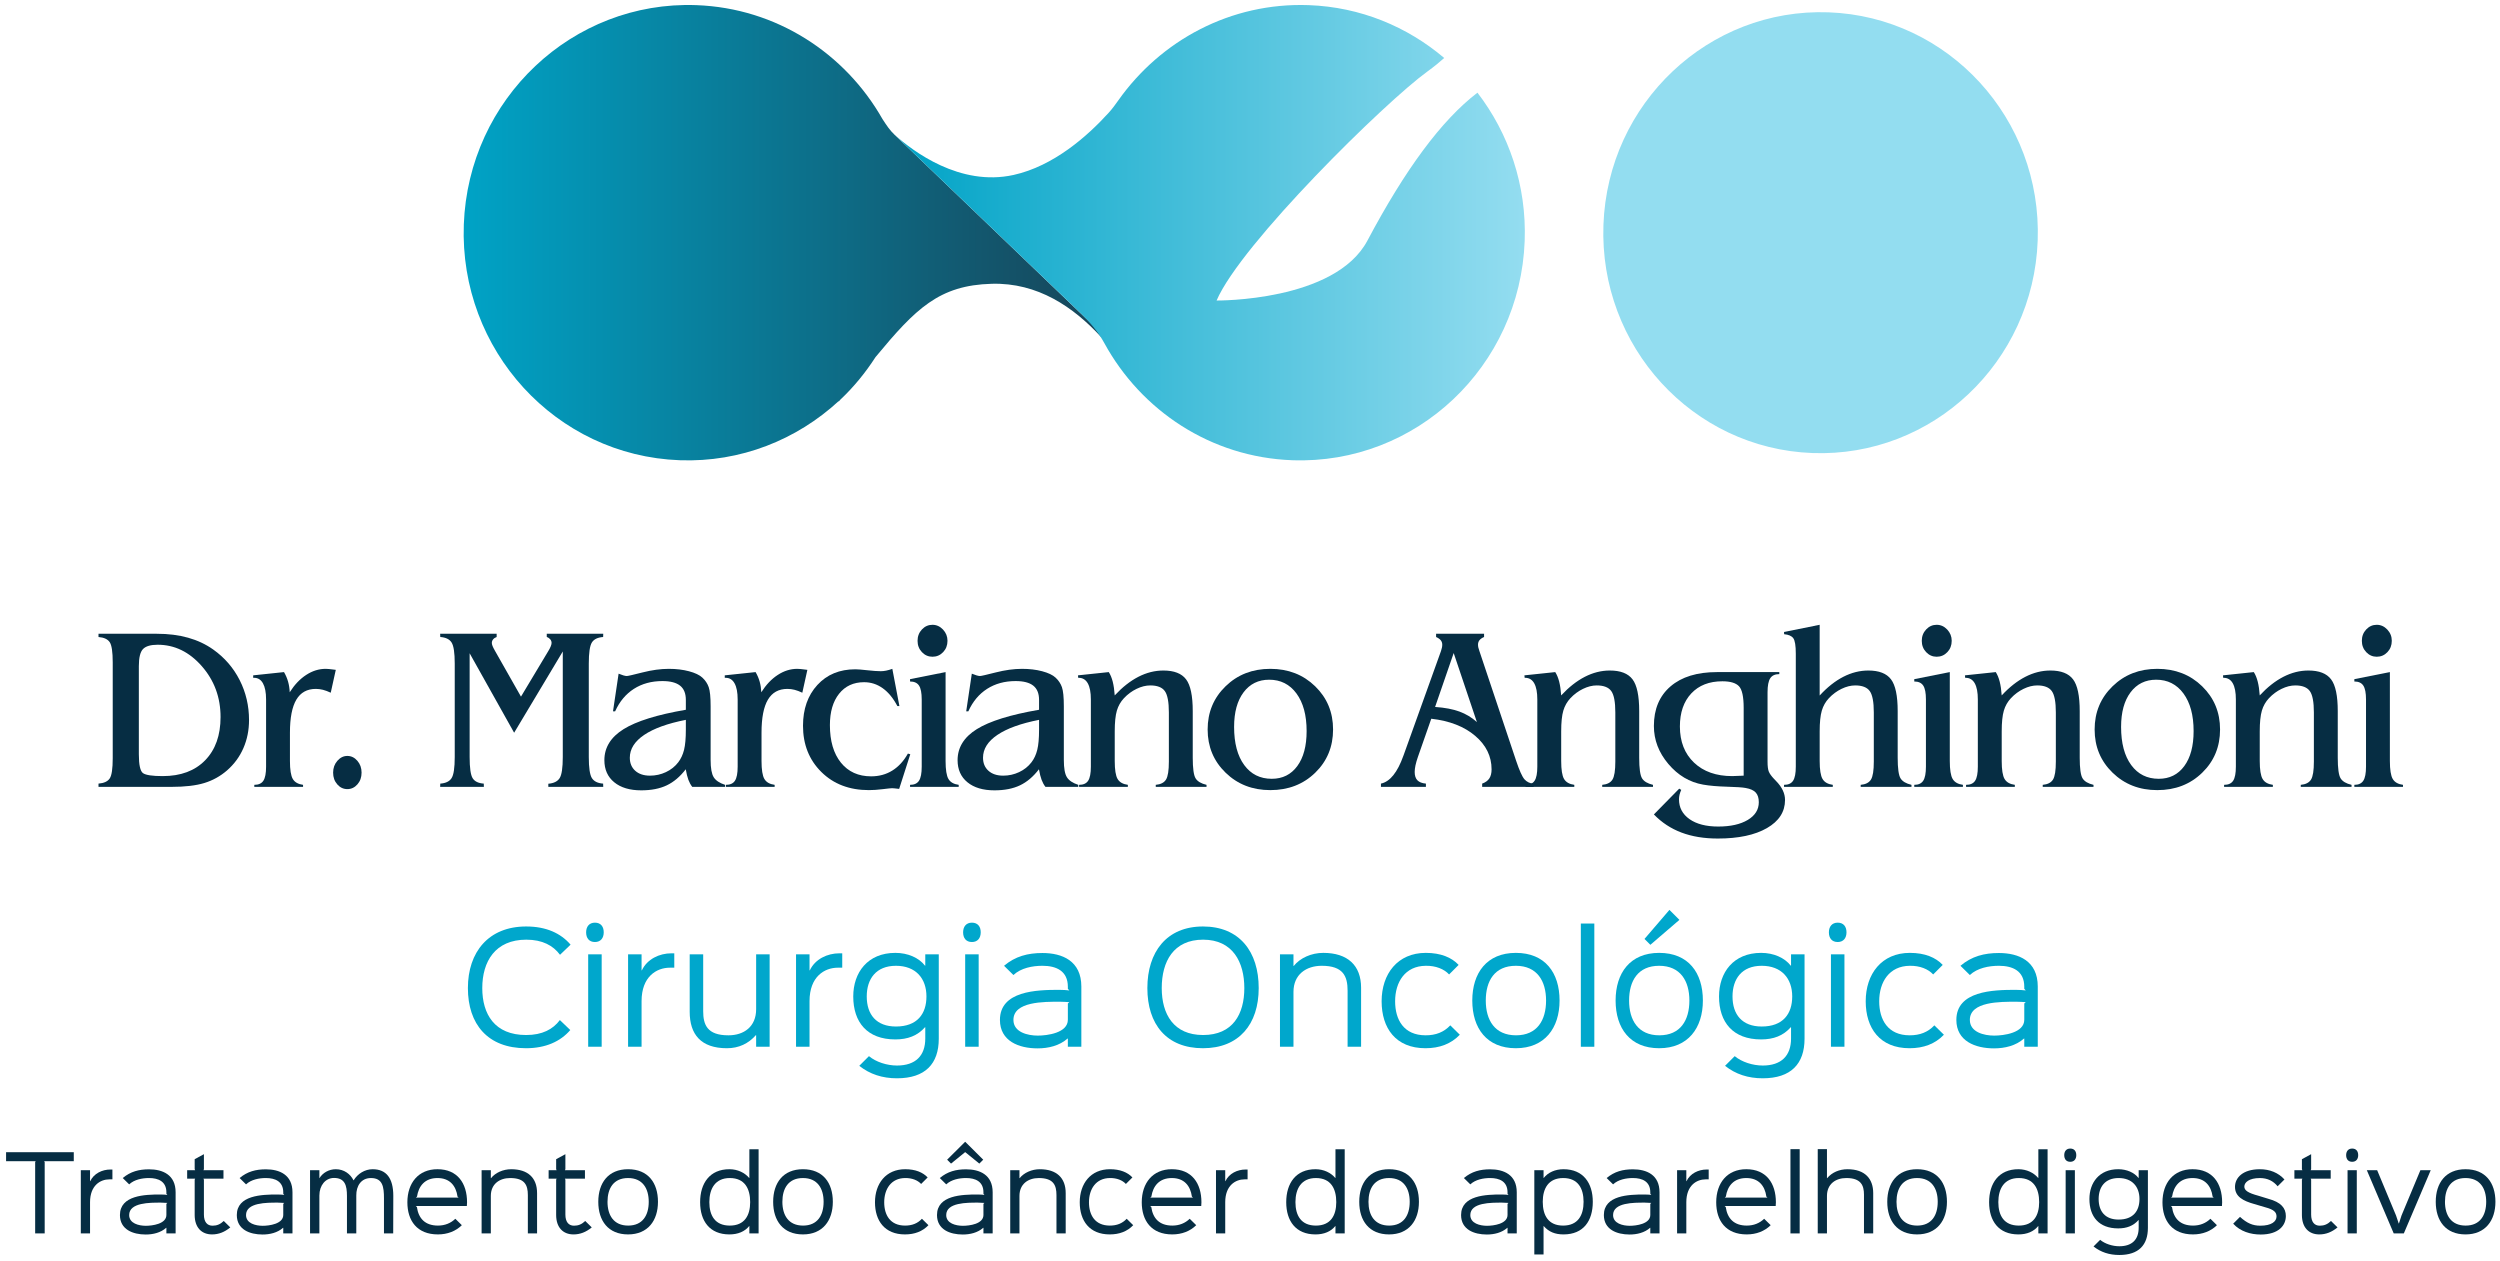 <svg xmlns="http://www.w3.org/2000/svg" xmlns:xlink="http://www.w3.org/1999/xlink" xmlns:serif="http://www.serif.com/" width="100%" height="100%" viewBox="0 0 327 165" xml:space="preserve" style="fill-rule:evenodd;clip-rule:evenodd;stroke-linejoin:round;stroke-miterlimit:2;"><g><path d="M9.65,151.885l-3.871,-0l0.066,0.13l0,9.316l-1.246,-0l-0,-9.316l0.064,-0.13l-3.868,-0l-0,-1.181l8.855,-0l0,1.181Z" style="fill:#062d43;fill-rule:nonzero;"></path><path d="M14.704,154.26l-0.394,-0c-1.193,-0 -2.532,0.799 -2.532,2.99l-0,4.081l-1.208,-0l-0,-8.266l1.208,0l-0,1.431l0.026,0c0.473,-1.011 1.574,-1.523 2.636,-1.523l0.264,0l-0,1.287Z" style="fill:#062d43;fill-rule:nonzero;"></path><path d="M22.97,161.331l-1.207,-0l0,-0.735l-0.026,-0c-0.721,0.643 -1.719,0.879 -2.677,0.879c-1.666,0 -3.372,-0.643 -3.372,-2.545c0,-2.599 3.28,-2.689 5.287,-2.689c0.302,-0 0.762,0.026 0.919,0.051l-0.131,-0.143l0,-0.184c0,-1.418 -1.036,-1.877 -2.27,-1.877c-0.891,-0 -1.928,0.198 -2.598,0.827l-0.84,-0.827c1.011,-0.852 2.127,-1.141 3.438,-1.141c1.758,0 3.477,0.696 3.477,3.005l0,5.379Zm-1.076,-3.989c-0.157,-0.013 -0.577,-0.039 -0.84,-0.039c-1.443,-0 -4.159,-0.027 -4.159,1.627c-0,1.102 1.274,1.403 2.178,1.403c0.84,-0 2.69,-0.236 2.69,-1.416l0,-1.457l0.131,-0.118Z" style="fill:#062d43;fill-rule:nonzero;"></path><path d="M30.122,160.543c-0.749,0.617 -1.522,0.919 -2.388,0.919c-1.377,0 -2.27,-0.919 -2.27,-2.545l-0,-4.618l0.066,-0.131l-1.049,-0l0,-1.103l1.049,0l-0.066,-0.131l-0,-1.311l1.208,-0.657l-0,1.968l-0.066,0.131l2.624,0l0,1.103l-2.624,-0l0.066,0.131l-0,4.565c-0,0.972 0.433,1.456 1.127,1.456c0.578,0 1.011,-0.183 1.47,-0.617l0.853,0.84Z" style="fill:#062d43;fill-rule:nonzero;"></path><path d="M38.256,161.331l-1.206,-0l0,-0.735l-0.026,-0c-0.722,0.643 -1.72,0.879 -2.677,0.879c-1.666,0 -3.372,-0.643 -3.372,-2.545c-0,-2.599 3.28,-2.689 5.287,-2.689c0.302,-0 0.762,0.026 0.919,0.051l-0.131,-0.143l0,-0.184c0,-1.418 -1.037,-1.877 -2.271,-1.877c-0.891,-0 -1.927,0.198 -2.598,0.827l-0.839,-0.827c1.011,-0.852 2.126,-1.141 3.437,-1.141c1.759,0 3.477,0.696 3.477,3.005l-0,5.379Zm-1.075,-3.989c-0.157,-0.013 -0.577,-0.039 -0.84,-0.039c-1.443,-0 -4.16,-0.027 -4.16,1.627c-0,1.102 1.275,1.403 2.179,1.403c0.84,-0 2.69,-0.236 2.69,-1.416l0,-1.457l0.131,-0.118Z" style="fill:#062d43;fill-rule:nonzero;"></path><path d="M51.431,161.331l-1.208,-0l-0,-4.592c-0,-1.509 -0.17,-2.651 -1.705,-2.651c-1.311,-0 -1.928,1.076 -1.915,2.271l-0,4.972l-1.221,-0l0,-4.908c0,-1.351 -0.262,-2.347 -1.692,-2.347c-1.116,0 -1.915,0.97 -1.915,2.296l0,4.959l-1.221,-0l0,-8.266l1.221,0l0,1.037l0.013,0c0.419,-0.697 1.233,-1.168 2.137,-1.168c1.078,0 1.904,0.63 2.31,1.443l0.027,-0c0.525,-0.852 1.456,-1.443 2.479,-1.443c1.797,0 2.703,1.18 2.703,3.489l-0.013,4.908Z" style="fill:#062d43;fill-rule:nonzero;"></path><path d="M61.064,157.749l-6.678,-0l0.145,0.131c0.209,1.495 1.075,2.427 2.754,2.427c0.906,0 1.68,-0.315 2.271,-0.892l0.852,0.84c-0.8,0.787 -1.876,1.207 -3.135,1.207c-2.729,0 -3.989,-1.797 -3.989,-4.199c-0,-2.532 1.444,-4.329 3.936,-4.329c2.61,0 3.87,1.838 3.87,4.329c-0,0.197 -0.013,0.315 -0.026,0.486Zm-1.075,-1.102l-0.146,-0.131c-0.197,-1.417 -1.009,-2.428 -2.623,-2.428c-1.653,-0 -2.467,1.05 -2.676,2.428l-0.146,0.131l5.591,0Z" style="fill:#062d43;fill-rule:nonzero;"></path><path d="M70.249,161.331l-1.206,-0l-0,-5.012c-0,-1.311 -0.407,-2.231 -2.309,-2.231c-1.391,-0 -2.533,0.774 -2.533,2.335l-0,4.908l-1.207,-0l0,-8.266l1.207,0l-0,1.037l0.026,0c0.564,-0.709 1.575,-1.168 2.637,-1.168c2.179,0 3.385,1.116 3.385,3.123l0,5.274Z" style="fill:#062d43;fill-rule:nonzero;"></path><path d="M77.403,160.543c-0.749,0.617 -1.522,0.919 -2.388,0.919c-1.377,0 -2.27,-0.919 -2.27,-2.545l0,-4.618l0.066,-0.131l-1.05,-0l0,-1.103l1.05,0l-0.066,-0.131l0,-1.311l1.208,-0.657l0,1.968l-0.067,0.131l2.625,0l0,1.103l-2.625,-0l0.067,0.131l0,4.565c0,0.972 0.432,1.456 1.127,1.456c0.578,0 1.01,-0.183 1.469,-0.617l0.854,0.84Z" style="fill:#062d43;fill-rule:nonzero;"></path><path d="M82.152,161.462c-2.598,0 -3.896,-1.785 -3.896,-4.264c-0,-2.467 1.298,-4.264 3.896,-4.264c2.612,0 3.91,1.771 3.91,4.264c-0,2.453 -1.324,4.264 -3.91,4.264Zm-0,-7.374c-1.902,-0 -2.69,1.352 -2.69,3.11c0,1.745 0.801,3.109 2.703,3.109c1.902,0 2.69,-1.364 2.69,-3.109c-0,-1.745 -0.8,-3.11 -2.703,-3.11Z" style="fill:#062d43;fill-rule:nonzero;"></path><path d="M99.225,161.331l-1.208,-0l-0,-0.958l-0.026,0c-0.577,0.709 -1.457,1.089 -2.585,1.089c-2.584,0 -3.83,-1.759 -3.83,-4.212c0,-2.493 1.272,-4.316 3.83,-4.316c1.077,0 2.008,0.459 2.585,1.142l0.026,0l-0,-3.753l1.208,-0l0,11.008Zm-3.766,-7.243c-1.915,-0 -2.677,1.404 -2.677,3.149c-0,1.746 0.735,3.07 2.677,3.07c1.928,0 2.663,-1.324 2.663,-3.07c-0,-1.758 -0.708,-3.149 -2.663,-3.149Z" style="fill:#062d43;fill-rule:nonzero;"></path><path d="M105.025,161.462c-2.598,0 -3.896,-1.785 -3.896,-4.264c-0,-2.467 1.298,-4.264 3.896,-4.264c2.611,0 3.909,1.771 3.909,4.264c0,2.453 -1.324,4.264 -3.909,4.264Zm-0,-7.374c-1.902,-0 -2.69,1.352 -2.69,3.11c0,1.745 0.801,3.109 2.703,3.109c1.902,0 2.69,-1.364 2.69,-3.109c-0,-1.745 -0.801,-3.11 -2.703,-3.11Z" style="fill:#062d43;fill-rule:nonzero;"></path><path d="M121.44,160.255c-0.773,0.814 -1.81,1.207 -3.069,1.207c-2.663,0 -3.923,-1.797 -3.923,-4.199c-0,-2.453 1.431,-4.329 3.95,-4.329c1.337,0 2.309,0.407 2.939,1.075l-0.854,0.853c-0.446,-0.485 -1.194,-0.786 -2.085,-0.774c-1.851,0.014 -2.743,1.457 -2.743,3.175c-0,1.654 0.775,3.044 2.729,3.044c0.905,0 1.627,-0.275 2.204,-0.892l0.852,0.84Z" style="fill:#062d43;fill-rule:nonzero;"></path><path d="M129.84,161.331l-1.206,-0l0,-0.735l-0.028,-0c-0.72,0.643 -1.718,0.879 -2.676,0.879c-1.666,0 -3.371,-0.643 -3.371,-2.545c0,-2.599 3.279,-2.689 5.287,-2.689c0.302,-0 0.76,0.026 0.918,0.051l-0.13,-0.143l0,-0.184c0,-1.418 -1.037,-1.877 -2.271,-1.877c-0.891,-0 -1.928,0.198 -2.598,0.827l-0.839,-0.827c1.01,-0.852 2.126,-1.141 3.437,-1.141c1.759,0 3.477,0.696 3.477,3.005l-0,5.379Zm-1.076,-3.989c-0.158,-0.013 -0.578,-0.039 -0.839,-0.039c-1.444,-0 -4.16,-0.027 -4.16,1.627c-0,1.102 1.273,1.403 2.179,1.403c0.839,-0 2.69,-0.223 2.69,-1.416l0,-1.457l0.13,-0.118Zm-0.158,-5.654l-0.51,0.511l-1.838,-1.495l-0.025,-0l-1.838,1.495l-0.51,-0.511l2.348,-2.336l0.025,0l2.348,2.336Z" style="fill:#062d43;fill-rule:nonzero;"></path><path d="M139.393,161.331l-1.207,-0l0,-5.012c0,-1.311 -0.406,-2.231 -2.309,-2.231c-1.39,-0 -2.532,0.774 -2.532,2.335l0,4.908l-1.208,-0l-0,-8.266l1.208,0l0,1.037l0.026,0c0.564,-0.709 1.575,-1.168 2.637,-1.168c2.178,0 3.385,1.116 3.385,3.123l0,5.274Z" style="fill:#062d43;fill-rule:nonzero;"></path><path d="M148.224,160.255c-0.774,0.814 -1.811,1.207 -3.07,1.207c-2.663,0 -3.923,-1.797 -3.923,-4.199c0,-2.453 1.431,-4.329 3.951,-4.329c1.336,0 2.309,0.407 2.938,1.075l-0.854,0.853c-0.445,-0.485 -1.193,-0.786 -2.084,-0.774c-1.851,0.014 -2.744,1.457 -2.744,3.175c0,1.654 0.775,3.044 2.729,3.044c0.906,0 1.627,-0.275 2.204,-0.892l0.853,0.84Z" style="fill:#062d43;fill-rule:nonzero;"></path><path d="M157.121,157.749l-6.679,-0l0.145,0.131c0.21,1.495 1.076,2.427 2.755,2.427c0.906,0 1.679,-0.315 2.271,-0.892l0.852,0.84c-0.801,0.787 -1.876,1.207 -3.136,1.207c-2.729,0 -3.988,-1.797 -3.988,-4.199c0,-2.532 1.443,-4.329 3.935,-4.329c2.611,0 3.871,1.838 3.871,4.329c0,0.197 -0.013,0.315 -0.026,0.486Zm-1.075,-1.102l-0.146,-0.131c-0.197,-1.417 -1.009,-2.428 -2.624,-2.428c-1.652,-0 -2.465,1.05 -2.676,2.428l-0.145,0.131l5.591,0Z" style="fill:#062d43;fill-rule:nonzero;"></path><path d="M163.185,154.26l-0.394,-0c-1.193,-0 -2.531,0.799 -2.531,2.99l-0,4.081l-1.208,-0l0,-8.266l1.208,0l-0,1.431l0.026,0c0.472,-1.011 1.574,-1.523 2.636,-1.523l0.263,0l-0,1.287Z" style="fill:#062d43;fill-rule:nonzero;"></path><path d="M175.887,161.331l-1.208,-0l0,-0.958l-0.026,0c-0.578,0.709 -1.457,1.089 -2.585,1.089c-2.584,0 -3.83,-1.759 -3.83,-4.212c0,-2.493 1.272,-4.316 3.83,-4.316c1.077,0 2.007,0.459 2.585,1.142l0.026,0l0,-3.753l1.208,-0l-0,11.008Zm-3.766,-7.243c-1.915,-0 -2.677,1.404 -2.677,3.149c0,1.746 0.735,3.07 2.677,3.07c1.928,0 2.663,-1.324 2.663,-3.07c-0,-1.758 -0.709,-3.149 -2.663,-3.149Z" style="fill:#062d43;fill-rule:nonzero;"></path><path d="M181.687,161.462c-2.598,0 -3.897,-1.785 -3.897,-4.264c-0,-2.467 1.299,-4.264 3.897,-4.264c2.611,0 3.909,1.771 3.909,4.264c-0,2.453 -1.324,4.264 -3.909,4.264Zm-0,-7.374c-1.902,-0 -2.69,1.352 -2.69,3.11c-0,1.745 0.8,3.109 2.703,3.109c1.902,0 2.69,-1.364 2.69,-3.109c-0,-1.745 -0.801,-3.11 -2.703,-3.11Z" style="fill:#062d43;fill-rule:nonzero;"></path><path d="M198.391,161.331l-1.206,-0l-0,-0.735l-0.028,-0c-0.72,0.643 -1.717,0.879 -2.675,0.879c-1.667,0 -3.372,-0.643 -3.372,-2.545c0,-2.599 3.28,-2.689 5.287,-2.689c0.302,-0 0.76,0.026 0.919,0.051l-0.131,-0.143l-0,-0.184c-0,-1.418 -1.037,-1.877 -2.27,-1.877c-0.892,-0 -1.928,0.198 -2.598,0.827l-0.84,-0.827c1.011,-0.852 2.126,-1.141 3.438,-1.141c1.758,0 3.476,0.696 3.476,3.005l0,5.379Zm-1.075,-3.989c-0.159,-0.013 -0.578,-0.039 -0.84,-0.039c-1.444,-0 -4.159,-0.027 -4.159,1.627c0,1.102 1.272,1.403 2.178,1.403c0.839,-0 2.69,-0.236 2.69,-1.416l-0,-1.457l0.131,-0.118Z" style="fill:#062d43;fill-rule:nonzero;"></path><path d="M204.508,161.462c-1.103,0 -1.917,-0.328 -2.586,-1.089l-0.025,0l0,3.713l-1.208,-0l-0,-11.021l1.208,0l0,1.011l0.025,0c0.551,-0.709 1.483,-1.142 2.586,-1.142c2.583,0 3.83,1.81 3.83,4.264c0,2.492 -1.219,4.264 -3.83,4.264Zm-0.041,-7.374c-1.941,-0 -2.675,1.378 -2.675,3.11c0,1.758 0.721,3.109 2.662,3.109c1.943,0 2.678,-1.351 2.678,-3.109c-0,-1.745 -0.722,-3.11 -2.665,-3.11Z" style="fill:#062d43;fill-rule:nonzero;"></path><path d="M217.065,161.331l-1.206,-0l0,-0.735l-0.027,-0c-0.721,0.643 -1.718,0.879 -2.676,0.879c-1.666,0 -3.371,-0.643 -3.371,-2.545c0,-2.599 3.279,-2.689 5.286,-2.689c0.302,-0 0.761,0.026 0.919,0.051l-0.131,-0.143l0,-0.184c0,-1.418 -1.036,-1.877 -2.27,-1.877c-0.892,-0 -1.928,0.198 -2.598,0.827l-0.84,-0.827c1.011,-0.852 2.127,-1.141 3.438,-1.141c1.758,0 3.476,0.696 3.476,3.005l0,5.379Zm-1.075,-3.989c-0.158,-0.013 -0.578,-0.039 -0.84,-0.039c-1.443,-0 -4.159,-0.027 -4.159,1.627c-0,1.102 1.272,1.403 2.178,1.403c0.84,-0 2.69,-0.236 2.69,-1.416l0,-1.457l0.131,-0.118Z" style="fill:#062d43;fill-rule:nonzero;"></path><path d="M223.497,154.26l-0.394,-0c-1.195,-0 -2.532,0.799 -2.532,2.99l0,4.081l-1.208,-0l0,-8.266l1.208,0l0,1.431l0.026,0c0.471,-1.011 1.574,-1.523 2.636,-1.523l0.264,0l0,1.287Z" style="fill:#062d43;fill-rule:nonzero;"></path><path d="M232.261,157.749l-6.678,-0l0.145,0.131c0.21,1.495 1.076,2.427 2.755,2.427c0.906,0 1.68,-0.315 2.27,-0.892l0.853,0.84c-0.801,0.787 -1.877,1.207 -3.136,1.207c-2.729,0 -3.989,-1.797 -3.989,-4.199c-0,-2.532 1.444,-4.329 3.936,-4.329c2.611,0 3.87,1.838 3.87,4.329c-0,0.197 -0.013,0.315 -0.026,0.486Zm-1.075,-1.102l-0.145,-0.131c-0.196,-1.417 -1.009,-2.428 -2.624,-2.428c-1.652,-0 -2.466,1.05 -2.676,2.428l-0.144,0.131l5.589,0Z" style="fill:#062d43;fill-rule:nonzero;"></path><rect x="234.191" y="150.31" width="1.208" height="11.021" style="fill:#062d43;fill-rule:nonzero;"></rect><path d="M245.015,161.331l-1.207,-0l0,-5.077c0,-1.221 -0.406,-2.166 -2.309,-2.166c-1.39,-0 -2.532,0.774 -2.532,2.335l0,4.908l-1.207,-0l0,-11.021l1.207,-0l0,3.792l0.026,0c0.617,-0.748 1.6,-1.168 2.65,-1.168c2.322,0 3.372,1.272 3.372,3.123l0,5.274Z" style="fill:#062d43;fill-rule:nonzero;"></path><path d="M250.752,161.462c-2.598,0 -3.897,-1.785 -3.897,-4.264c0,-2.467 1.299,-4.264 3.897,-4.264c2.611,0 3.909,1.771 3.909,4.264c0,2.453 -1.324,4.264 -3.909,4.264Zm0,-7.374c-1.903,-0 -2.69,1.352 -2.69,3.11c0,1.745 0.8,3.109 2.703,3.109c1.901,0 2.69,-1.364 2.69,-3.109c-0,-1.745 -0.801,-3.11 -2.703,-3.11Z" style="fill:#062d43;fill-rule:nonzero;"></path><path d="M267.824,161.331l-1.208,-0l-0,-0.958l-0.025,0c-0.577,0.709 -1.457,1.089 -2.586,1.089c-2.584,0 -3.83,-1.759 -3.83,-4.212c-0,-2.493 1.272,-4.316 3.83,-4.316c1.077,0 2.009,0.459 2.586,1.142l0.025,0l-0,-3.753l1.208,-0l0,11.008Zm-3.766,-7.243c-1.915,-0 -2.677,1.404 -2.677,3.149c0,1.746 0.735,3.07 2.677,3.07c1.928,0 2.664,-1.324 2.664,-3.07c-0,-1.758 -0.708,-3.149 -2.664,-3.149Z" style="fill:#062d43;fill-rule:nonzero;"></path><path d="M270.79,151.963c-0.525,-0 -0.788,-0.355 -0.788,-0.867c0,-0.51 0.276,-0.865 0.788,-0.865c0.525,0 0.788,0.355 0.788,0.865c0,0.512 -0.276,0.867 -0.788,0.867Zm0.604,9.368l-1.207,-0l0,-8.266l1.207,0l0,8.266Z" style="fill:#062d43;fill-rule:nonzero;"></path><path d="M280.945,153.065l0,7.544c0,2.243 -1.207,3.543 -3.739,3.543c-1.312,-0 -2.427,-0.368 -3.372,-1.116l0.866,-0.865c0.629,0.524 1.614,0.839 2.506,0.839c1.666,-0 2.532,-0.878 2.532,-2.414l0,-1.011l-0.026,0c-0.669,0.762 -1.548,1.09 -2.65,1.09c-2.519,0 -3.766,-1.535 -3.766,-3.844c-0,-2.139 1.286,-3.897 3.766,-3.897c1.114,0 2.099,0.433 2.65,1.142l0.026,0l0,-1.011l1.207,0Zm-3.831,1.023c-1.785,-0 -2.611,1.181 -2.611,2.743c-0,1.627 0.866,2.689 2.611,2.689c1.902,0 2.729,-1.128 2.729,-2.689c-0,-1.614 -0.958,-2.743 -2.729,-2.743Z" style="fill:#062d43;fill-rule:nonzero;"></path><path d="M290.631,157.749l-6.679,-0l0.145,0.131c0.21,1.495 1.075,2.427 2.755,2.427c0.906,0 1.679,-0.315 2.27,-0.892l0.853,0.84c-0.801,0.787 -1.877,1.207 -3.136,1.207c-2.729,0 -3.988,-1.797 -3.988,-4.199c0,-2.532 1.443,-4.329 3.935,-4.329c2.611,0 3.87,1.838 3.87,4.329c0,0.197 -0.013,0.315 -0.025,0.486Zm-1.076,-1.102l-0.145,-0.131c-0.196,-1.417 -1.01,-2.428 -2.624,-2.428c-1.652,-0 -2.466,1.05 -2.676,2.428l-0.144,0.131l5.589,0Z" style="fill:#062d43;fill-rule:nonzero;"></path><path d="M295.683,161.475c-1.298,0 -2.663,-0.406 -3.582,-1.417l0.892,-0.893c0.918,0.84 1.679,1.155 2.651,1.155c1.47,0 2.125,-0.551 2.125,-1.206c0,-0.538 -0.315,-0.893 -1.444,-1.194c-0.184,-0.053 -1.298,-0.381 -1.469,-0.434c-1.457,-0.405 -2.519,-0.97 -2.519,-2.243c0,-1.208 1.037,-2.309 3.254,-2.309c1.298,0 2.414,0.459 3.215,1.339l-0.893,0.891c-0.564,-0.681 -1.311,-1.076 -2.322,-1.076c-1.431,-0 -2.033,0.577 -2.033,1.116c0,0.498 0.471,0.827 1.823,1.194c0.171,0.053 1.141,0.353 1.326,0.406c1.639,0.446 2.282,1.194 2.282,2.257c0,1.207 -0.918,2.414 -3.306,2.414Z" style="fill:#062d43;fill-rule:nonzero;"></path><path d="M305.749,160.543c-0.749,0.617 -1.523,0.919 -2.388,0.919c-1.378,0 -2.271,-0.919 -2.271,-2.545l-0,-4.618l0.067,-0.131l-1.05,-0l-0,-1.103l1.05,0l-0.067,-0.131l-0,-1.311l1.208,-0.657l0,1.968l-0.066,0.131l2.624,0l-0,1.103l-2.624,-0l0.066,0.131l0,4.565c0,0.972 0.433,1.456 1.128,1.456c0.578,0 1.01,-0.183 1.469,-0.617l0.854,0.84Z" style="fill:#062d43;fill-rule:nonzero;"></path><path d="M307.664,151.963c-0.525,-0 -0.788,-0.355 -0.788,-0.867c0,-0.51 0.276,-0.865 0.788,-0.865c0.525,0 0.788,0.355 0.788,0.865c-0,0.512 -0.276,0.867 -0.788,0.867Zm0.604,9.368l-1.208,-0l-0,-8.266l1.208,0l0,8.266Z" style="fill:#062d43;fill-rule:nonzero;"></path><path d="M317.939,153.065l-3.518,8.266l-1.323,-0l-3.517,-8.266l1.351,0l2.468,5.918l0.353,1.049l0.026,-0l0.341,-1.049l2.467,-5.918l1.352,0Z" style="fill:#062d43;fill-rule:nonzero;"></path><path d="M322.492,161.462c-2.598,0 -3.896,-1.785 -3.896,-4.264c0,-2.467 1.298,-4.264 3.896,-4.264c2.611,0 3.91,1.771 3.91,4.264c0,2.453 -1.325,4.264 -3.91,4.264Zm0,-7.374c-1.902,-0 -2.69,1.352 -2.69,3.11c0,1.745 0.801,3.109 2.703,3.109c1.902,0 2.69,-1.364 2.69,-3.109c0,-1.745 -0.801,-3.11 -2.703,-3.11Z" style="fill:#062d43;fill-rule:nonzero;"></path><path d="M12.885,102.922l-0,-0.426c0.713,-0.057 1.202,-0.283 1.465,-0.674c0.265,-0.391 0.395,-1.276 0.395,-2.653l-0,-12.52c-0,-1.378 -0.13,-2.263 -0.395,-2.654c-0.263,-0.39 -0.752,-0.616 -1.465,-0.675l-0,-0.424l7.623,-0c1.504,-0 2.868,0.171 4.089,0.514c1.222,0.342 2.322,0.859 3.3,1.552c1.485,1.057 2.636,2.389 3.452,3.996c0.815,1.608 1.224,3.35 1.224,5.226c-0,1.32 -0.245,2.541 -0.734,3.665c-0.489,1.125 -1.202,2.097 -2.139,2.918c-0.88,0.762 -1.869,1.312 -2.969,1.649c-1.1,0.338 -2.534,0.506 -4.304,0.506l-9.542,-0Zm5.276,-4.266c0,1.387 0.182,2.211 0.543,2.47c0.362,0.259 1.222,0.388 2.58,0.388c2.356,0 4.206,-0.688 5.549,-2.067c1.344,-1.378 2.016,-3.264 2.016,-5.658c-0,-2.571 -0.819,-4.79 -2.455,-6.657c-1.637,-1.866 -3.561,-2.8 -5.769,-2.8c-0.919,0 -1.559,0.189 -1.921,0.566c-0.361,0.375 -0.543,1.121 -0.543,2.234l0,11.524Z" style="fill:#062d43;fill-rule:nonzero;"></path><path d="M34.803,91.487c0,-0.919 -0.136,-1.62 -0.405,-2.103c-0.268,-0.485 -0.656,-0.727 -1.164,-0.727l-0.118,-0l-0,-0.322l4.032,-0.425c0.234,0.401 0.412,0.818 0.534,1.254c0.123,0.434 0.193,0.895 0.214,1.384c0.615,-0.976 1.331,-1.733 2.148,-2.264c0.815,-0.534 1.667,-0.8 2.557,-0.8c0.224,-0 0.591,0.035 1.1,0.104c0.098,0.008 0.171,0.018 0.22,0.028l-0.66,2.991c-0.372,-0.175 -0.712,-0.303 -1.019,-0.381c-0.308,-0.077 -0.618,-0.118 -0.93,-0.118c-1.145,0 -1.995,0.47 -2.551,1.408c-0.558,0.939 -0.837,2.381 -0.837,4.325l0,3.695c0,1.143 0.125,1.927 0.374,2.352c0.25,0.426 0.697,0.681 1.341,0.769l-0,0.265l-6.376,-0l0,-0.265c0.556,-0 0.953,-0.18 1.188,-0.542c0.234,-0.361 0.352,-0.972 0.352,-1.831l0,-8.797Z" style="fill:#062d43;fill-rule:nonzero;"></path><path d="M45.434,98.876c0.507,0 0.945,0.212 1.311,0.637c0.367,0.425 0.549,0.942 0.549,1.547c-0,0.607 -0.179,1.117 -0.542,1.533c-0.361,0.414 -0.801,0.622 -1.318,0.622c-0.519,-0 -0.959,-0.208 -1.32,-0.622c-0.363,-0.416 -0.542,-0.926 -0.542,-1.533c-0,-0.605 0.185,-1.122 0.556,-1.547c0.371,-0.425 0.807,-0.637 1.306,-0.637Z" style="fill:#062d43;fill-rule:nonzero;"></path><path d="M71.721,85.153c0.137,-0.224 0.242,-0.427 0.315,-0.608c0.073,-0.181 0.111,-0.33 0.111,-0.447c0,-0.177 -0.058,-0.332 -0.17,-0.469c-0.112,-0.138 -0.266,-0.244 -0.461,-0.323l-0,-0.41l7.388,-0l-0.014,0.424c-0.713,0.051 -1.205,0.289 -1.474,0.719c-0.269,0.43 -0.402,1.349 -0.402,2.756l-0,12.227c-0,1.408 0.136,2.327 0.409,2.757c0.275,0.43 0.763,0.668 1.467,0.717l0.014,0.426l-7.183,-0l0,-0.41c0.713,-0.059 1.206,-0.303 1.481,-0.733c0.273,-0.43 0.41,-1.349 0.41,-2.757l-0,-13.81l-6.363,10.629l-5.82,-10.394l0,13.575c0,1.427 0.132,2.352 0.396,2.771c0.264,0.42 0.747,0.654 1.452,0.703l0.014,0.426l-5.718,-0l0.016,-0.426c0.713,-0.049 1.206,-0.287 1.479,-0.717c0.275,-0.43 0.412,-1.349 0.412,-2.757l0,-12.227c0,-1.407 -0.137,-2.326 -0.412,-2.756c-0.273,-0.43 -0.766,-0.668 -1.479,-0.719l-0.016,-0.424l7.389,-0l-0,0.424c-0.195,0.069 -0.349,0.171 -0.462,0.309c-0.112,0.137 -0.168,0.292 -0.168,0.469c0,0.108 0.032,0.242 0.095,0.403c0.063,0.161 0.174,0.379 0.331,0.652l3.386,5.967l3.577,-5.967Z" style="fill:#062d43;fill-rule:nonzero;"></path><path d="M94.841,102.922l-4.296,-0c-0.205,-0.265 -0.374,-0.572 -0.505,-0.923c-0.132,-0.353 -0.247,-0.813 -0.345,-1.379c-0.743,0.968 -1.571,1.669 -2.485,2.103c-0.914,0.436 -2.025,0.653 -3.335,0.653c-1.495,0 -2.673,-0.352 -3.533,-1.055c-0.86,-0.703 -1.29,-1.667 -1.29,-2.889c0,-1.66 0.837,-3.015 2.514,-4.06c1.676,-1.045 4.391,-1.891 8.143,-2.536l-0,-1.29c-0,-0.841 -0.251,-1.462 -0.754,-1.862c-0.504,-0.401 -1.273,-0.601 -2.309,-0.601c-1.427,-0 -2.671,0.339 -3.732,1.018c-1.059,0.68 -1.879,1.659 -2.455,2.94l-0.278,0l0.732,-4.926c0.236,0.098 0.446,0.173 0.631,0.228c0.186,0.053 0.333,0.08 0.44,0.08c0.147,0 0.832,-0.157 2.059,-0.47c1.226,-0.312 2.372,-0.469 3.438,-0.469c0.967,-0 1.848,0.105 2.64,0.315c0.79,0.211 1.373,0.488 1.744,0.83c0.391,0.361 0.67,0.779 0.835,1.252c0.167,0.475 0.25,1.308 0.25,2.5l-0,7.023c-0,1.075 0.134,1.827 0.403,2.257c0.269,0.43 0.765,0.762 1.488,0.996l0,0.265Zm-5.132,-8.766c-2.383,0.468 -4.202,1.125 -5.453,1.971c-1.251,0.845 -1.876,1.84 -1.876,2.983c0,0.714 0.237,1.283 0.711,1.708c0.473,0.426 1.116,0.637 1.927,0.637c0.733,0 1.427,-0.153 2.082,-0.461c0.656,-0.308 1.193,-0.735 1.613,-1.283c0.352,-0.458 0.605,-1.003 0.762,-1.635c0.157,-0.629 0.234,-1.506 0.234,-2.631l-0,-1.289Z" style="fill:#062d43;fill-rule:nonzero;"></path><path d="M96.486,91.487c-0,-0.919 -0.136,-1.62 -0.404,-2.103c-0.269,-0.485 -0.657,-0.727 -1.165,-0.727l-0.118,-0l-0,-0.322l4.032,-0.425c0.234,0.401 0.413,0.818 0.535,1.254c0.122,0.434 0.192,0.895 0.213,1.384c0.615,-0.976 1.331,-1.733 2.148,-2.264c0.815,-0.534 1.667,-0.8 2.557,-0.8c0.225,-0 0.591,0.035 1.101,0.104c0.097,0.008 0.17,0.018 0.219,0.028l-0.66,2.991c-0.372,-0.175 -0.711,-0.303 -1.019,-0.381c-0.308,-0.077 -0.618,-0.118 -0.93,-0.118c-1.145,0 -1.995,0.47 -2.551,1.408c-0.558,0.939 -0.837,2.381 -0.837,4.325l-0,3.695c-0,1.143 0.125,1.927 0.374,2.352c0.25,0.426 0.698,0.681 1.341,0.769l0,0.265l-6.376,-0l-0,-0.265c0.556,-0 0.953,-0.18 1.187,-0.542c0.235,-0.361 0.353,-0.972 0.353,-1.831l-0,-8.797Z" style="fill:#062d43;fill-rule:nonzero;"></path><path d="M118.754,98.568l0.31,0.088l-1.453,4.53c-0.254,-0.03 -0.454,-0.051 -0.6,-0.066c-0.147,-0.015 -0.255,-0.023 -0.323,-0.023c-0.146,0 -0.555,0.042 -1.225,0.125c-0.668,0.084 -1.272,0.125 -1.81,0.125c-2.55,0 -4.625,-0.792 -6.223,-2.375c-1.598,-1.583 -2.397,-3.597 -2.397,-6.04c0,-2.198 0.628,-3.98 1.884,-5.344c1.255,-1.364 2.91,-2.045 4.962,-2.045c0.313,-0 0.838,0.042 1.576,0.125c0.739,0.082 1.322,0.124 1.753,0.124c0.224,0 0.457,-0.025 0.695,-0.074c0.241,-0.048 0.511,-0.126 0.814,-0.234l0.925,4.867l-0.265,-0c-0.538,-1.025 -1.175,-1.803 -1.914,-2.331c-0.737,-0.527 -1.551,-0.79 -2.439,-0.79c-1.379,-0 -2.469,0.503 -3.27,1.509c-0.802,1.007 -1.202,2.375 -1.202,4.105c0,2.082 0.48,3.718 1.443,4.912c0.964,1.192 2.281,1.788 3.951,1.788c1.036,0 1.96,-0.251 2.771,-0.756c0.811,-0.503 1.491,-1.243 2.037,-2.22Z" style="fill:#062d43;fill-rule:nonzero;"></path><path d="M119.035,102.922l0,-0.265c0.548,-0 0.939,-0.18 1.173,-0.542c0.234,-0.361 0.352,-0.972 0.352,-1.831l-0,-8.797c-0,-0.851 -0.118,-1.454 -0.352,-1.81c-0.234,-0.357 -0.625,-0.537 -1.173,-0.537l0,-0.307l4.647,-0.923l0,11.626c0,1.143 0.125,1.927 0.373,2.352c0.251,0.426 0.698,0.681 1.342,0.769l0,0.265l-6.362,-0Zm2.932,-21.199c0.527,0 0.987,0.209 1.379,0.622c0.391,0.416 0.586,0.908 0.586,1.474c0,0.587 -0.191,1.08 -0.572,1.481c-0.381,0.401 -0.845,0.601 -1.393,0.601c-0.538,0 -0.997,-0.2 -1.378,-0.601c-0.381,-0.401 -0.572,-0.894 -0.572,-1.481c-0,-0.586 0.191,-1.083 0.572,-1.488c0.381,-0.405 0.84,-0.608 1.378,-0.608Z" style="fill:#062d43;fill-rule:nonzero;"></path><path d="M141.04,102.922l-4.296,-0c-0.204,-0.265 -0.373,-0.572 -0.504,-0.923c-0.133,-0.353 -0.248,-0.813 -0.346,-1.379c-0.743,0.968 -1.571,1.669 -2.484,2.103c-0.914,0.436 -2.026,0.653 -3.335,0.653c-1.496,0 -2.674,-0.352 -3.534,-1.055c-0.859,-0.703 -1.289,-1.667 -1.289,-2.889c-0,-1.66 0.837,-3.015 2.513,-4.06c1.677,-1.045 4.391,-1.891 8.144,-2.536l-0,-1.29c-0,-0.841 -0.252,-1.462 -0.755,-1.862c-0.503,-0.401 -1.272,-0.601 -2.309,-0.601c-1.427,-0 -2.67,0.339 -3.731,1.018c-1.06,0.68 -1.879,1.659 -2.456,2.94l-0.278,0l0.733,-4.926c0.235,0.098 0.445,0.173 0.631,0.228c0.185,0.053 0.332,0.08 0.44,0.08c0.146,0 0.832,-0.157 2.058,-0.47c1.227,-0.312 2.373,-0.469 3.438,-0.469c0.968,-0 1.848,0.105 2.64,0.315c0.791,0.211 1.374,0.488 1.744,0.83c0.391,0.361 0.67,0.779 0.836,1.252c0.166,0.475 0.25,1.308 0.25,2.5l-0,7.023c-0,1.075 0.133,1.827 0.402,2.257c0.269,0.43 0.765,0.762 1.488,0.996l-0,0.265Zm-5.131,-8.766c-2.384,0.468 -4.203,1.125 -5.453,1.971c-1.251,0.845 -1.877,1.84 -1.877,2.983c-0,0.714 0.237,1.283 0.712,1.708c0.473,0.426 1.115,0.637 1.926,0.637c0.734,0 1.428,-0.153 2.082,-0.461c0.656,-0.308 1.194,-0.735 1.614,-1.283c0.352,-0.458 0.605,-1.003 0.761,-1.635c0.157,-0.629 0.235,-1.506 0.235,-2.631l-0,-1.289Z" style="fill:#062d43;fill-rule:nonzero;"></path><path d="M141.145,102.922l0,-0.265c0.557,-0 0.954,-0.18 1.188,-0.542c0.234,-0.361 0.352,-0.972 0.352,-1.831l-0,-8.797c-0,-0.929 -0.135,-1.632 -0.404,-2.111c-0.269,-0.478 -0.667,-0.719 -1.195,-0.719l-0.058,-0l-0.029,-0.322l4.031,-0.425c0.214,0.332 0.386,0.747 0.514,1.246c0.126,0.498 0.214,1.099 0.263,1.803c0.998,-1.075 2.029,-1.886 3.094,-2.434c1.065,-0.546 2.155,-0.821 3.269,-0.821c1.398,-0 2.387,0.384 2.968,1.152c0.582,0.766 0.873,2.152 0.873,4.155l0,6.099c0,1.398 0.125,2.296 0.374,2.698c0.248,0.401 0.726,0.684 1.429,0.849l-0,0.265l-6.641,-0l0,-0.265c0.645,-0.057 1.092,-0.287 1.341,-0.688c0.25,-0.4 0.374,-1.182 0.374,-2.345l0,-6.436c0,-1.379 -0.179,-2.312 -0.535,-2.801c-0.356,-0.489 -0.989,-0.733 -1.898,-0.733c-0.576,0 -1.173,0.149 -1.789,0.447c-0.616,0.299 -1.169,0.706 -1.656,1.225c-0.431,0.459 -0.739,1.002 -0.925,1.626c-0.185,0.627 -0.278,1.536 -0.278,2.728l0,3.856c0,1.143 0.125,1.927 0.373,2.352c0.251,0.426 0.698,0.681 1.342,0.769l0,0.265l-6.377,-0Z" style="fill:#062d43;fill-rule:nonzero;"></path><path d="M157.96,95.415c0,-2.247 0.783,-4.131 2.347,-5.651c1.563,-1.519 3.513,-2.28 5.848,-2.28c2.345,-0 4.301,0.761 5.865,2.28c1.563,1.52 2.345,3.404 2.345,5.651c0,2.259 -0.779,4.145 -2.337,5.659c-1.561,1.516 -3.517,2.273 -5.873,2.273c-2.335,0 -4.285,-0.76 -5.848,-2.28c-1.564,-1.52 -2.347,-3.403 -2.347,-5.652Zm8.049,-6.509c-1.408,0 -2.525,0.551 -3.35,1.649c-0.825,1.1 -1.238,2.609 -1.238,4.524c0,2.12 0.439,3.782 1.319,4.984c0.88,1.203 2.081,1.803 3.607,1.803c1.406,-0 2.519,-0.551 3.334,-1.656c0.817,-1.104 1.225,-2.634 1.225,-4.589c0,-2.072 -0.443,-3.708 -1.327,-4.912c-0.884,-1.202 -2.075,-1.803 -3.57,-1.803Z" style="fill:#062d43;fill-rule:nonzero;"></path><path d="M186.508,102.496l-0,0.426l-5.88,-0l0,-0.426c1.183,-0.253 2.16,-1.465 2.932,-3.635l0.045,-0.117l4.867,-13.562c0.059,-0.175 0.102,-0.332 0.132,-0.468c0.029,-0.137 0.043,-0.264 0.043,-0.382c0,-0.224 -0.063,-0.418 -0.19,-0.579c-0.127,-0.161 -0.332,-0.305 -0.615,-0.433l-0,-0.424l6.275,-0l0,0.424c-0.275,0.118 -0.475,0.258 -0.602,0.419c-0.127,0.161 -0.191,0.359 -0.191,0.593c0,0.118 0.015,0.242 0.045,0.374c0.029,0.133 0.077,0.291 0.146,0.476l4.794,14.323c0.43,1.282 0.794,2.09 1.091,2.428c0.3,0.336 0.698,0.53 1.195,0.579l0,0.41l-6.728,-0l0,-0.426c0.429,-0.155 0.743,-0.382 0.938,-0.681c0.196,-0.298 0.294,-0.692 0.294,-1.18c-0,-1.71 -0.717,-3.174 -2.148,-4.39c-1.433,-1.218 -3.346,-1.963 -5.74,-2.236l-1.744,4.983c-0.147,0.422 -0.255,0.795 -0.324,1.122c-0.067,0.327 -0.102,0.613 -0.102,0.858c0,0.479 0.118,0.841 0.352,1.084c0.235,0.245 0.606,0.391 1.115,0.44Zm1.202,-10.027c1.269,0.088 2.33,0.289 3.18,0.601c0.851,0.313 1.613,0.772 2.288,1.377l-3.036,-9.029l-2.432,7.051Z" style="fill:#062d43;fill-rule:nonzero;"></path><path d="M199.541,102.922l0,-0.265c0.557,-0 0.954,-0.18 1.188,-0.542c0.235,-0.361 0.352,-0.972 0.352,-1.831l-0,-8.797c-0,-0.929 -0.135,-1.632 -0.404,-2.111c-0.269,-0.478 -0.667,-0.719 -1.194,-0.719l-0.059,-0l-0.029,-0.322l4.031,-0.425c0.214,0.332 0.386,0.747 0.514,1.246c0.126,0.498 0.214,1.099 0.263,1.803c0.998,-1.075 2.029,-1.886 3.094,-2.434c1.065,-0.546 2.155,-0.821 3.269,-0.821c1.398,-0 2.387,0.384 2.968,1.152c0.582,0.766 0.873,2.152 0.873,4.155l0,6.099c0,1.398 0.125,2.296 0.374,2.698c0.248,0.401 0.726,0.684 1.429,0.849l-0,0.265l-6.641,-0l0,-0.265c0.645,-0.057 1.092,-0.287 1.341,-0.688c0.25,-0.4 0.374,-1.182 0.374,-2.345l-0,-6.436c-0,-1.379 -0.178,-2.312 -0.535,-2.801c-0.356,-0.489 -0.989,-0.733 -1.898,-0.733c-0.576,0 -1.173,0.149 -1.788,0.447c-0.617,0.299 -1.17,0.706 -1.657,1.225c-0.431,0.459 -0.739,1.002 -0.924,1.626c-0.186,0.627 -0.279,1.536 -0.279,2.728l0,3.856c0,1.143 0.125,1.927 0.373,2.352c0.251,0.426 0.698,0.681 1.342,0.769l-0,0.265l-6.377,-0Z" style="fill:#062d43;fill-rule:nonzero;"></path><path d="M232.734,87.91l0,0.263c-0.557,0 -0.953,0.181 -1.187,0.543c-0.234,0.361 -0.352,0.972 -0.352,1.832l0,9.076c0,0.605 0.056,1.043 0.168,1.311c0.112,0.269 0.339,0.585 0.681,0.946c0.059,0.059 0.153,0.157 0.279,0.293c0.773,0.792 1.159,1.613 1.159,2.463c-0,1.544 -0.789,2.771 -2.368,3.679c-1.579,0.909 -3.721,1.365 -6.428,1.365c-1.789,-0 -3.375,-0.262 -4.758,-0.785c-1.383,-0.523 -2.582,-1.313 -3.599,-2.368l3.313,-3.372l0.264,0.161c-0.097,0.216 -0.171,0.423 -0.22,0.624c-0.048,0.2 -0.073,0.403 -0.073,0.608c0,1.085 0.459,1.95 1.378,2.596c0.918,0.644 2.169,0.967 3.754,0.967c1.611,-0 2.9,-0.289 3.862,-0.865c0.963,-0.577 1.445,-1.349 1.445,-2.316c0,-0.548 -0.133,-0.968 -0.397,-1.262c-0.264,-0.293 -0.703,-0.493 -1.319,-0.6c-0.401,-0.079 -1.222,-0.136 -2.463,-0.169c-1.242,-0.034 -2.277,-0.125 -3.108,-0.272c-1.769,-0.312 -3.284,-1.213 -4.545,-2.704c-1.261,-1.491 -1.891,-3.145 -1.891,-4.963c0,-2.209 0.726,-3.936 2.177,-5.182c1.451,-1.247 3.477,-1.869 6.076,-1.869l8.152,0Zm-4.662,4.677c-0,-1.457 -0.206,-2.4 -0.616,-2.83c-0.411,-0.43 -1.134,-0.645 -2.169,-0.645c-1.721,-0 -3.077,0.53 -4.069,1.59c-0.992,1.061 -1.488,2.5 -1.488,4.318c0,1.984 0.618,3.563 1.854,4.736c1.237,1.172 2.9,1.758 4.992,1.758c0.186,0 0.558,-0.014 1.114,-0.043c0.176,-0.01 0.304,-0.016 0.382,-0.016l-0,-8.868Z" style="fill:#062d43;fill-rule:nonzero;"></path><path d="M233.351,102.922l0,-0.265c0.557,-0 0.954,-0.18 1.188,-0.542c0.234,-0.361 0.352,-0.972 0.352,-1.831l-0,-14.778c-0,-1.056 -0.11,-1.733 -0.331,-2.032c-0.22,-0.298 -0.618,-0.47 -1.194,-0.519l-0.015,-0.293l4.662,-0.939l0,9.251c0.997,-1.086 2.028,-1.901 3.094,-2.449c1.065,-0.546 2.155,-0.821 3.27,-0.821c1.397,-0 2.386,0.384 2.967,1.152c0.582,0.766 0.873,2.152 0.873,4.155l0,6.099c0,1.398 0.125,2.296 0.374,2.698c0.248,0.401 0.726,0.684 1.429,0.849l-0,0.265l-6.642,-0l-0,-0.265c0.646,-0.057 1.094,-0.287 1.342,-0.688c0.25,-0.4 0.374,-1.182 0.374,-2.345l-0,-6.436c-0,-1.379 -0.179,-2.312 -0.535,-2.801c-0.356,-0.489 -0.989,-0.733 -1.898,-0.733c-0.577,0 -1.173,0.149 -1.789,0.447c-0.616,0.299 -1.168,0.706 -1.656,1.225c-0.431,0.459 -0.739,1.002 -0.924,1.626c-0.186,0.627 -0.279,1.536 -0.279,2.728l0,3.856c0,1.143 0.125,1.927 0.374,2.352c0.25,0.426 0.697,0.681 1.341,0.769l-0,0.265l-6.377,-0Z" style="fill:#062d43;fill-rule:nonzero;"></path><path d="M250.387,102.922l-0,-0.265c0.547,-0 0.938,-0.18 1.173,-0.542c0.234,-0.361 0.352,-0.972 0.352,-1.831l-0,-8.797c-0,-0.851 -0.118,-1.454 -0.352,-1.81c-0.235,-0.357 -0.626,-0.537 -1.173,-0.537l-0,-0.307l4.646,-0.923l-0,11.626c-0,1.143 0.125,1.927 0.374,2.352c0.251,0.426 0.698,0.681 1.342,0.769l-0,0.265l-6.362,-0Zm2.931,-21.199c0.528,0 0.988,0.209 1.379,0.622c0.391,0.416 0.586,0.908 0.586,1.474c-0,0.587 -0.191,1.08 -0.572,1.481c-0.381,0.401 -0.845,0.601 -1.393,0.601c-0.538,0 -0.996,-0.2 -1.377,-0.601c-0.381,-0.401 -0.573,-0.894 -0.573,-1.481c0,-0.586 0.192,-1.083 0.573,-1.488c0.381,-0.405 0.839,-0.608 1.377,-0.608Z" style="fill:#062d43;fill-rule:nonzero;"></path><path d="M257.161,102.922l0,-0.265c0.557,-0 0.954,-0.18 1.188,-0.542c0.235,-0.361 0.352,-0.972 0.352,-1.831l-0,-8.797c-0,-0.929 -0.135,-1.632 -0.404,-2.111c-0.269,-0.478 -0.667,-0.719 -1.195,-0.719l-0.059,-0l-0.028,-0.322l4.031,-0.425c0.214,0.332 0.386,0.747 0.514,1.246c0.126,0.498 0.214,1.099 0.263,1.803c0.997,-1.075 2.028,-1.886 3.094,-2.434c1.066,-0.546 2.155,-0.821 3.269,-0.821c1.398,-0 2.387,0.384 2.968,1.152c0.582,0.766 0.873,2.152 0.873,4.155l0,6.099c0,1.398 0.125,2.296 0.374,2.698c0.248,0.401 0.726,0.684 1.429,0.849l-0,0.265l-6.641,-0l-0,-0.265c0.645,-0.057 1.092,-0.287 1.341,-0.688c0.25,-0.4 0.374,-1.182 0.374,-2.345l-0,-6.436c-0,-1.379 -0.178,-2.312 -0.535,-2.801c-0.357,-0.489 -0.989,-0.733 -1.898,-0.733c-0.577,0 -1.173,0.149 -1.788,0.447c-0.617,0.299 -1.17,0.706 -1.657,1.225c-0.431,0.459 -0.739,1.002 -0.924,1.626c-0.186,0.627 -0.279,1.536 -0.279,2.728l-0,3.856c-0,1.143 0.125,1.927 0.373,2.352c0.251,0.426 0.698,0.681 1.342,0.769l-0,0.265l-6.377,-0Z" style="fill:#062d43;fill-rule:nonzero;"></path><path d="M273.978,95.415c-0,-2.247 0.782,-4.131 2.346,-5.651c1.563,-1.519 3.513,-2.28 5.849,-2.28c2.345,-0 4.301,0.761 5.865,2.28c1.563,1.52 2.345,3.404 2.345,5.651c-0,2.259 -0.779,4.145 -2.338,5.659c-1.56,1.516 -3.517,2.273 -5.872,2.273c-2.336,0 -4.286,-0.76 -5.849,-2.28c-1.564,-1.52 -2.346,-3.403 -2.346,-5.652Zm8.049,-6.509c-1.408,0 -2.525,0.551 -3.35,1.649c-0.826,1.1 -1.238,2.609 -1.238,4.524c-0,2.12 0.438,3.782 1.318,4.984c0.88,1.203 2.082,1.803 3.608,1.803c1.406,-0 2.519,-0.551 3.334,-1.656c0.817,-1.104 1.225,-2.634 1.225,-4.589c0,-2.072 -0.443,-3.708 -1.327,-4.912c-0.884,-1.202 -2.075,-1.803 -3.57,-1.803Z" style="fill:#062d43;fill-rule:nonzero;"></path><path d="M290.912,102.922l-0,-0.265c0.557,-0 0.953,-0.18 1.188,-0.542c0.234,-0.361 0.352,-0.972 0.352,-1.831l-0,-8.797c-0,-0.929 -0.135,-1.632 -0.404,-2.111c-0.269,-0.478 -0.667,-0.719 -1.195,-0.719l-0.059,-0l-0.028,-0.322l4.031,-0.425c0.215,0.332 0.386,0.747 0.513,1.246c0.127,0.498 0.215,1.099 0.264,1.803c0.998,-1.075 2.028,-1.886 3.094,-2.434c1.065,-0.546 2.155,-0.821 3.269,-0.821c1.398,-0 2.387,0.384 2.968,1.152c0.583,0.766 0.873,2.152 0.873,4.155l0,6.099c0,1.398 0.125,2.296 0.374,2.698c0.248,0.401 0.725,0.684 1.429,0.849l-0,0.265l-6.641,-0l0,-0.265c0.645,-0.057 1.092,-0.287 1.341,-0.688c0.25,-0.4 0.374,-1.182 0.374,-2.345l-0,-6.436c-0,-1.379 -0.179,-2.312 -0.535,-2.801c-0.357,-0.489 -0.989,-0.733 -1.898,-0.733c-0.577,0 -1.173,0.149 -1.789,0.447c-0.616,0.299 -1.168,0.706 -1.656,1.225c-0.431,0.459 -0.739,1.002 -0.925,1.626c-0.185,0.627 -0.278,1.536 -0.278,2.728l0,3.856c0,1.143 0.125,1.927 0.374,2.352c0.25,0.426 0.697,0.681 1.341,0.769l0,0.265l-6.377,-0Z" style="fill:#062d43;fill-rule:nonzero;"></path><path d="M307.949,102.922l0,-0.265c0.548,-0 0.939,-0.18 1.173,-0.542c0.234,-0.361 0.352,-0.972 0.352,-1.831l-0,-8.797c-0,-0.851 -0.118,-1.454 -0.352,-1.81c-0.234,-0.357 -0.625,-0.537 -1.173,-0.537l0,-0.307l4.647,-0.923l0,11.626c0,1.143 0.125,1.927 0.374,2.352c0.25,0.426 0.697,0.681 1.341,0.769l0,0.265l-6.362,-0Zm2.932,-21.199c0.527,0 0.987,0.209 1.378,0.622c0.392,0.416 0.587,0.908 0.587,1.474c0,0.587 -0.191,1.08 -0.572,1.481c-0.381,0.401 -0.846,0.601 -1.393,0.601c-0.539,0 -0.997,-0.2 -1.378,-0.601c-0.381,-0.401 -0.572,-0.894 -0.572,-1.481c-0,-0.586 0.191,-1.083 0.572,-1.488c0.381,-0.405 0.839,-0.608 1.378,-0.608Z" style="fill:#062d43;fill-rule:nonzero;"></path><path d="M266.53,31.469c-0.579,15.918 -13.764,28.36 -29.449,27.789c-15.685,-0.571 -27.93,-13.938 -27.351,-29.857c0.58,-15.918 13.765,-28.36 29.45,-27.789c15.684,0.571 27.93,13.939 27.35,29.857Z" style="fill:#93ddf0;fill-rule:nonzero;"></path><path d="M143.539,43.081c-8.842,-8.485 -17.685,-16.969 -26.528,-25.453c-0.659,-0.636 -0.967,-1.114 -1.584,-2.055c-4.878,-8.59 -13.864,-14.519 -24.351,-14.901c-16.197,-0.589 -29.811,12.258 -30.41,28.696c-0.598,16.438 12.046,30.24 28.243,30.83c7.976,0.291 15.316,-2.689 20.794,-7.739l0,0.068c0.072,-0.084 0.134,-0.161 0.205,-0.244c1.758,-1.651 3.293,-3.536 4.614,-5.581c5.253,-6.345 8.316,-9.395 15.196,-9.583c6.007,-0.164 10.669,3.01 14.348,7.007c-0.177,-0.347 -0.363,-0.69 -0.527,-1.045Z" style="fill:url(#_Linear1);"></path><path d="M178.857,31.472c-4.245,7.999 -19.727,7.836 -19.727,7.836c3.147,-7.381 22.082,-25.995 27.592,-29.97c0.848,-0.611 1.547,-1.191 2.181,-1.753c-4.82,-4.09 -10.949,-6.666 -17.718,-6.913c-10.213,-0.372 -19.375,4.619 -24.917,12.467c-0.393,0.556 -0.788,1.098 -1.245,1.601c-2.784,3.069 -7.21,6.985 -12.449,8.144c-7.021,1.555 -13.18,-3.116 -15.562,-5.256l24.367,23.381c1.193,1.144 2.273,2.418 3.066,3.87c4.819,8.814 13.919,14.932 24.573,15.319c16.196,0.59 29.812,-12.257 30.41,-28.695c0.265,-7.288 -2.082,-14.051 -6.179,-19.381c-4.717,3.607 -9.465,10.066 -14.392,19.35Z" style="fill:url(#_Linear2);"></path><path d="M74.632,123.562c-1.286,-1.497 -3.185,-2.379 -5.814,-2.379c-4.912,-0 -7.617,3.338 -7.617,8.058c-0,4.72 2.59,7.867 7.598,7.867c2.571,0 4.509,-0.883 5.794,-2.379l-1.362,-1.305c-0.902,1.209 -2.302,1.957 -4.413,1.957c-4.125,-0 -5.737,-2.725 -5.737,-6.14c0,-3.473 1.689,-6.332 5.756,-6.332c2.111,-0 3.512,0.768 4.413,1.977l1.382,-1.324Z" style="fill:#00a7cc;fill-rule:nonzero;"></path><path d="M78.699,124.828l-1.765,0l-0,12.088l1.765,0l-0,-12.088Zm0.269,-2.878c0,-0.748 -0.384,-1.266 -1.151,-1.266c-0.748,0 -1.151,0.518 -1.151,1.266c0,0.748 0.383,1.266 1.151,1.266c0.748,0 1.151,-0.518 1.151,-1.266Z" style="fill:#00a7cc;fill-rule:nonzero;"></path><path d="M88.197,124.694l-0.384,0c-1.554,0 -3.166,0.748 -3.856,2.226l-0.039,-0l-0,-2.092l-1.765,0l-0,12.088l1.765,0l-0,-5.967c-0,-3.205 1.957,-4.375 3.703,-4.375l0.576,0l0,-1.88Z" style="fill:#00a7cc;fill-rule:nonzero;"></path><path d="M100.669,124.828l-1.766,0l-0,7.176c-0,2.283 -1.592,3.415 -3.626,3.415c-2.782,0 -3.3,-1.381 -3.3,-3.165l0,-7.426l-1.765,0l0,7.521c0,2.936 1.458,4.759 4.873,4.759c1.554,0 2.821,-0.614 3.78,-1.708l0.038,-0l-0,1.516l1.766,0l0,-12.088Z" style="fill:#00a7cc;fill-rule:nonzero;"></path><path d="M110.166,124.694l-0.384,0c-1.554,0 -3.166,0.748 -3.856,2.226l-0.039,-0l-0,-2.092l-1.765,0l-0,12.088l1.765,0l-0,-5.967c-0,-3.205 1.957,-4.375 3.704,-4.375l0.575,0l0,-1.88Z" style="fill:#00a7cc;fill-rule:nonzero;"></path><path d="M121.179,130.335c0,2.283 -1.208,3.933 -3.99,3.933c-2.552,0 -3.819,-1.554 -3.819,-3.933c-0,-2.284 1.209,-4.01 3.819,-4.01c2.59,-0 3.99,1.65 3.99,4.01Zm-0.153,-5.507l0,1.478l-0.038,-0c-0.806,-1.037 -2.245,-1.67 -3.876,-1.67c-3.627,0 -5.507,2.571 -5.507,5.699c-0,3.377 1.823,5.622 5.507,5.622c1.612,0 2.897,-0.48 3.876,-1.593l0.038,-0l0,1.477c0,2.245 -1.266,3.531 -3.703,3.531c-1.305,-0 -2.744,-0.46 -3.665,-1.228l-1.266,1.266c1.381,1.094 3.012,1.631 4.931,1.631c3.703,0 5.468,-1.899 5.468,-5.18l0,-11.033l-1.765,0Z" style="fill:#00a7cc;fill-rule:nonzero;"></path><path d="M128.01,124.828l-1.765,0l-0,12.088l1.765,0l-0,-12.088Zm0.269,-2.878c0,-0.748 -0.384,-1.266 -1.151,-1.266c-0.749,0 -1.152,0.518 -1.152,1.266c-0,0.748 0.384,1.266 1.152,1.266c0.748,0 1.151,-0.518 1.151,-1.266Z" style="fill:#00a7cc;fill-rule:nonzero;"></path><path d="M139.676,131.256l-0,2.129c-0,1.727 -2.706,2.073 -3.934,2.073c-1.323,-0 -3.185,-0.442 -3.185,-2.053c0,-2.418 3.972,-2.379 6.083,-2.379c0.384,0 0.998,0.038 1.228,0.057l-0.192,0.173Zm1.765,-2.207c-0,-3.377 -2.513,-4.394 -5.085,-4.394c-1.918,-0 -3.549,0.423 -5.027,1.67l1.228,1.209c0.979,-0.921 2.495,-1.209 3.799,-1.209c1.804,-0 3.32,0.671 3.32,2.744l-0,0.268l0.192,0.211c-0.23,-0.038 -0.902,-0.077 -1.343,-0.077c-2.936,-0 -7.733,0.135 -7.733,3.934c0,2.782 2.494,3.722 4.931,3.722c1.401,-0 2.859,-0.345 3.915,-1.286l0.038,0l-0,1.075l1.765,0l-0,-7.867Z" style="fill:#00a7cc;fill-rule:nonzero;"></path><path d="M162.758,129.241c-0,3.415 -1.516,6.14 -5.392,6.14c-3.856,-0 -5.411,-2.725 -5.411,-6.14c0,-3.473 1.535,-6.332 5.411,-6.332c3.895,-0 5.392,2.955 5.392,6.332Zm1.88,-0c0,-4.739 -2.494,-8.058 -7.291,-8.058c-4.758,-0 -7.272,3.338 -7.272,8.058c-0,4.72 2.494,7.867 7.272,7.867c4.72,0 7.291,-3.147 7.291,-7.867Z" style="fill:#00a7cc;fill-rule:nonzero;"></path><path d="M178.031,129.203c0,-2.936 -1.765,-4.567 -4.95,-4.567c-1.555,0 -3.032,0.672 -3.857,1.708l-0.038,-0l0,-1.516l-1.766,0l-0,12.088l1.766,0l0,-7.176c0,-2.283 1.669,-3.415 3.703,-3.415c2.782,-0 3.377,1.343 3.377,3.261l0,7.33l1.765,0l0,-7.713Z" style="fill:#00a7cc;fill-rule:nonzero;"></path><path d="M189.697,134.115c-0.844,0.901 -1.9,1.304 -3.224,1.304c-2.859,0 -3.991,-2.034 -3.991,-4.451c-0,-2.513 1.305,-4.624 4.011,-4.643c1.304,-0.019 2.398,0.422 3.05,1.132l1.247,-1.247c-0.921,-0.979 -2.34,-1.574 -4.297,-1.574c-3.684,0 -5.776,2.744 -5.776,6.332c-0,3.511 1.842,6.14 5.737,6.14c1.842,0 3.358,-0.576 4.49,-1.765l-1.247,-1.228Z" style="fill:#00a7cc;fill-rule:nonzero;"></path><path d="M202.226,130.872c-0,2.552 -1.151,4.547 -3.933,4.547c-2.783,0 -3.953,-1.995 -3.953,-4.547c-0,-2.571 1.151,-4.547 3.933,-4.547c2.783,-0 3.953,1.995 3.953,4.547Zm1.765,-0c-0,-3.645 -1.899,-6.236 -5.718,-6.236c-3.799,0 -5.698,2.629 -5.698,6.236c-0,3.626 1.899,6.236 5.698,6.236c3.78,0 5.718,-2.648 5.718,-6.236Z" style="fill:#00a7cc;fill-rule:nonzero;"></path><rect x="206.773" y="120.799" width="1.765" height="16.117" style="fill:#00a7cc;fill-rule:nonzero;"></rect><path d="M220.972,130.872c-0,2.552 -1.151,4.547 -3.934,4.547c-2.782,0 -3.952,-1.995 -3.952,-4.547c-0,-2.571 1.151,-4.547 3.933,-4.547c2.782,-0 3.953,1.995 3.953,4.547Zm1.765,-0c-0,-3.645 -1.9,-6.236 -5.718,-6.236c-3.799,0 -5.698,2.629 -5.698,6.236c0,3.626 1.899,6.236 5.698,6.236c3.78,0 5.718,-2.648 5.718,-6.236Zm-4.375,-11.858l-3.262,3.799l0.768,0.768l3.799,-3.262l-1.305,-1.305Z" style="fill:#00a7cc;fill-rule:nonzero;"></path><path d="M234.422,130.335c-0,2.283 -1.209,3.933 -3.991,3.933c-2.552,0 -3.818,-1.554 -3.818,-3.933c0,-2.284 1.208,-4.01 3.818,-4.01c2.59,-0 3.991,1.65 3.991,4.01Zm-0.154,-5.507l0,1.478l-0.038,-0c-0.806,-1.037 -2.245,-1.67 -3.876,-1.67c-3.626,0 -5.506,2.571 -5.506,5.699c-0,3.377 1.822,5.622 5.506,5.622c1.612,0 2.897,-0.48 3.876,-1.593l0.038,-0l0,1.477c0,2.245 -1.266,3.531 -3.703,3.531c-1.304,-0 -2.744,-0.46 -3.665,-1.228l-1.266,1.266c1.382,1.094 3.013,1.631 4.931,1.631c3.703,0 5.469,-1.899 5.469,-5.18l-0,-11.033l-1.766,0Z" style="fill:#00a7cc;fill-rule:nonzero;"></path><path d="M241.253,124.828l-1.766,0l-0,12.088l1.766,0l-0,-12.088Zm0.268,-2.878c-0,-0.748 -0.384,-1.266 -1.151,-1.266c-0.748,0 -1.151,0.518 -1.151,1.266c-0,0.748 0.383,1.266 1.151,1.266c0.748,0 1.151,-0.518 1.151,-1.266Z" style="fill:#00a7cc;fill-rule:nonzero;"></path><path d="M253.014,134.115c-0.844,0.901 -1.899,1.304 -3.223,1.304c-2.859,0 -3.991,-2.034 -3.991,-4.451c-0,-2.513 1.305,-4.624 4.01,-4.643c1.305,-0.019 2.398,0.422 3.051,1.132l1.247,-1.247c-0.921,-0.979 -2.341,-1.574 -4.298,-1.574c-3.684,0 -5.775,2.744 -5.775,6.332c0,3.511 1.842,6.14 5.737,6.14c1.842,0 3.357,-0.576 4.49,-1.765l-1.248,-1.228Z" style="fill:#00a7cc;fill-rule:nonzero;"></path><path d="M264.776,131.256l0,2.129c0,1.727 -2.706,2.073 -3.934,2.073c-1.323,-0 -3.185,-0.442 -3.185,-2.053c0,-2.418 3.972,-2.379 6.083,-2.379c0.384,0 0.998,0.038 1.228,0.057l-0.192,0.173Zm1.765,-2.207c-0,-3.377 -2.513,-4.394 -5.085,-4.394c-1.918,-0 -3.549,0.423 -5.027,1.67l1.228,1.209c0.979,-0.921 2.495,-1.209 3.799,-1.209c1.804,-0 3.32,0.671 3.32,2.744l0,0.268l0.192,0.211c-0.23,-0.038 -0.902,-0.077 -1.343,-0.077c-2.936,-0 -7.733,0.135 -7.733,3.934c-0,2.782 2.495,3.722 4.931,3.722c1.401,-0 2.859,-0.345 3.915,-1.286l0.038,0l0,1.075l1.765,0l-0,-7.867Z" style="fill:#00a7cc;fill-rule:nonzero;"></path></g><defs><linearGradient id="_Linear1" x1="0" y1="0" x2="1" y2="0" gradientUnits="userSpaceOnUse" gradientTransform="matrix(83.421,0,0,-83.421,60.646,30.435)"><stop offset="0" style="stop-color:#00a3c6;stop-opacity:1"></stop><stop offset="1" style="stop-color:#174559;stop-opacity:1"></stop></linearGradient><linearGradient id="_Linear2" x1="0" y1="0" x2="1" y2="0" gradientUnits="userSpaceOnUse" gradientTransform="matrix(82.436,0,0,-82.436,117.012,30.435)"><stop offset="0" style="stop-color:#00a3c6;stop-opacity:1"></stop><stop offset="1" style="stop-color:#94ddf0;stop-opacity:1"></stop></linearGradient></defs></svg>